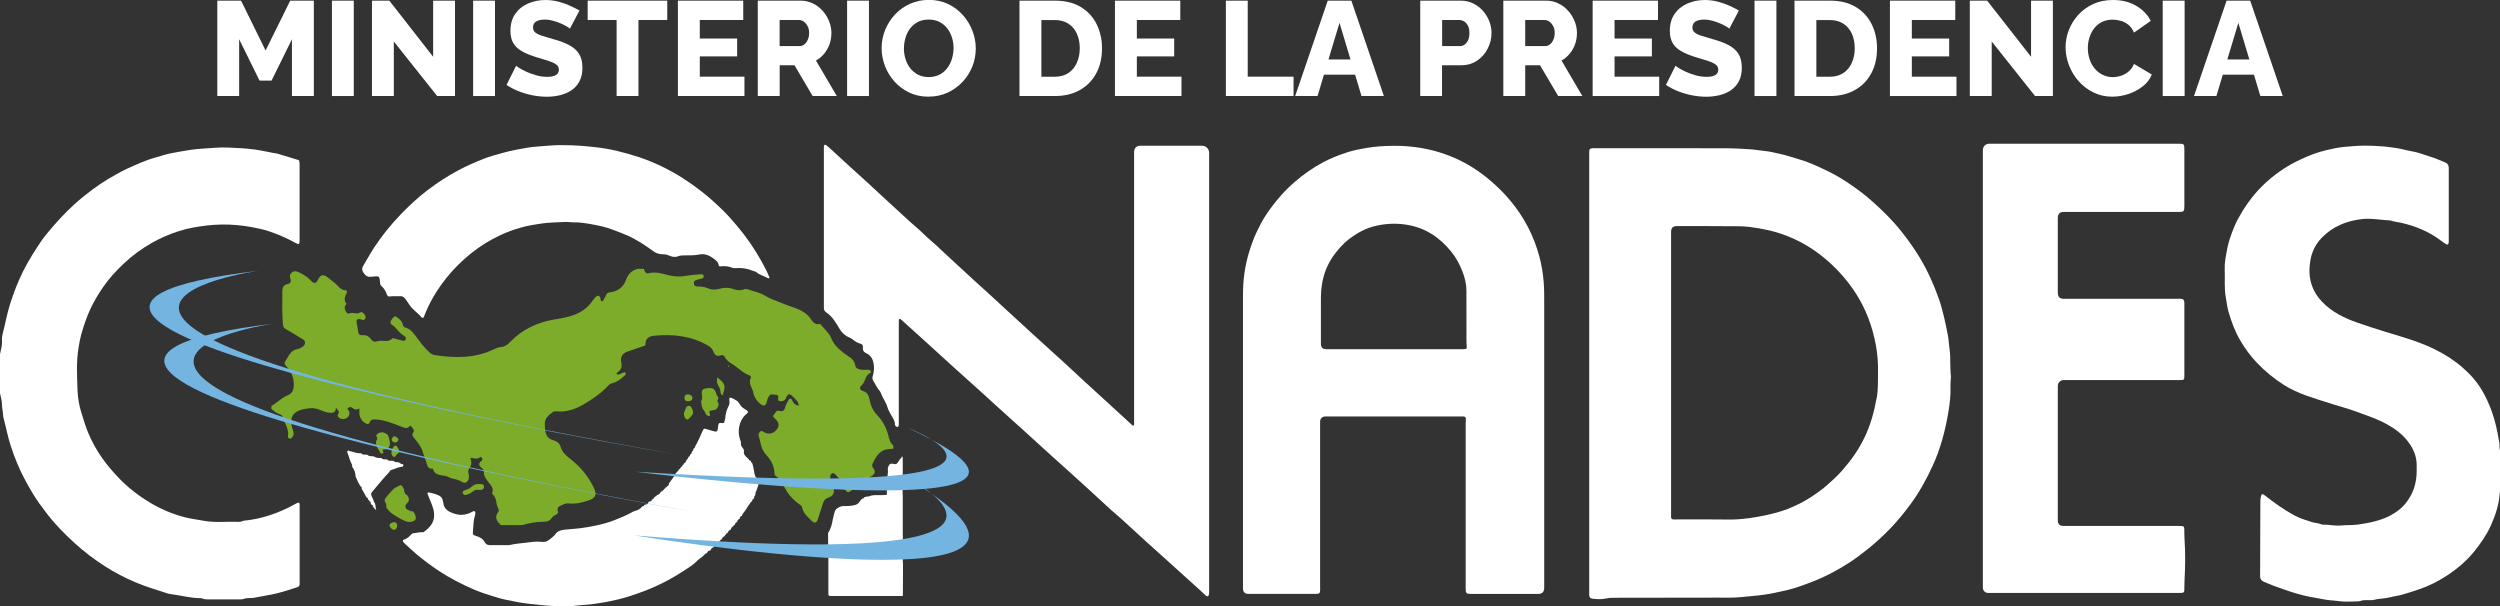 <?xml version="1.0" encoding="UTF-8"?>
<svg id="Layer_2" data-name="Layer 2" xmlns="http://www.w3.org/2000/svg" viewBox="0 0 500.11 121.29">
  <rect x="0" y="0" width="500.11" height="121.29" fill="#333333" stroke="none"/>
  <defs>
    <style>
      .cls-1 {
        fill: #7dac2a;
      }

      .cls-2 {
        fill: #fff;
      }

      .cls-3 {
        fill: #73b4e1;
      }
    </style>
  </defs>
  <g id="Capa_1" data-name="Capa 1">
    <g>
      <g>
        <path class="cls-2" d="M58.4,19.21V7.85l-4.08,8.28h-2.4l-4.08-8.28v11.36h-4.37V.13h4.75l4.91,9.97L58.06.13h4.72v19.08h-4.37Z"/>
        <path class="cls-2" d="M66.4,19.21V.13h4.37v19.08h-4.37Z"/>
        <path class="cls-2" d="M78.78,8.3v10.91h-4.37V.13h3.47l8.77,11.23V.13h4.37v19.08h-3.57l-8.67-10.91Z"/>
        <path class="cls-2" d="M94.65,19.21V.13h4.37v19.08h-4.37Z"/>
        <path class="cls-2" d="M114.01,5.75c-.05-.09-.24-.23-.56-.42-.32-.19-.72-.39-1.2-.61-.48-.21-1-.4-1.57-.56-.57-.16-1.14-.24-1.71-.24-.75,0-1.32.13-1.73.39-.41.26-.61.65-.61,1.19,0,.43.16.77.47,1.01.31.25.76.47,1.35.65.59.19,1.31.4,2.16.65,1.21.32,2.26.71,3.15,1.16.89.45,1.57,1.04,2.04,1.75.47.71.71,1.65.71,2.83,0,1.07-.2,1.97-.59,2.71-.39.74-.92,1.33-1.59,1.79-.67.45-1.43.78-2.28.99-.85.2-1.73.31-2.64.31s-1.87-.09-2.84-.28c-.97-.19-1.9-.46-2.79-.81-.89-.35-1.71-.77-2.45-1.28l1.92-3.84c.07.09.3.26.69.5.39.24.88.49,1.45.75.58.26,1.22.49,1.93.69.71.2,1.43.29,2.16.29.78,0,1.36-.12,1.75-.37s.57-.59.57-1.03c0-.48-.2-.85-.6-1.12s-.94-.51-1.63-.72c-.69-.21-1.47-.45-2.36-.72-1.16-.36-2.11-.76-2.87-1.2s-1.32-.99-1.68-1.63c-.37-.64-.55-1.44-.55-2.41,0-1.34.31-2.46.95-3.38.63-.92,1.48-1.61,2.55-2.08s2.23-.71,3.49-.71c.89,0,1.75.11,2.57.32.83.22,1.6.48,2.32.81.72.32,1.36.64,1.93.97l-1.92,3.65Z"/>
        <path class="cls-2" d="M133.48,4h-5.76v15.21h-4.37V4h-5.79V.13h15.92v3.87Z"/>
        <path class="cls-2" d="M148.92,15.34v3.87h-13.31V.13h13.07v3.87h-8.69v3.71h7.47v3.57h-7.47v4.06h8.94Z"/>
        <path class="cls-2" d="M151.59,19.21V.13h8.54c.89,0,1.71.18,2.47.55.76.37,1.41.86,1.96,1.48.55.62.98,1.31,1.29,2.08.31.77.47,1.55.47,2.34s-.12,1.54-.37,2.24c-.25.71-.61,1.34-1.07,1.91-.46.56-1.01,1.03-1.65,1.38l4.16,7.09h-4.83l-3.63-6.15h-2.96v6.15h-4.37ZM155.96,9.22h4c.36,0,.67-.11.95-.34.28-.22.5-.53.68-.93.18-.39.27-.85.27-1.37s-.1-.97-.31-1.36c-.2-.38-.46-.68-.76-.9-.3-.21-.62-.32-.96-.32h-3.87v5.21Z"/>
        <path class="cls-2" d="M169.46,19.21V.13h4.37v19.08h-4.37Z"/>
        <path class="cls-2" d="M185.75,19.34c-1.42,0-2.71-.27-3.85-.82s-2.13-1.28-2.96-2.2c-.83-.92-1.46-1.96-1.91-3.12-.44-1.16-.67-2.35-.67-3.59s.24-2.48.71-3.63c.47-1.15,1.13-2.17,1.97-3.08.84-.9,1.84-1.62,3-2.14,1.16-.52,2.42-.78,3.79-.78s2.68.27,3.83.82c1.15.55,2.13,1.29,2.96,2.22.83.93,1.46,1.97,1.91,3.13.44,1.16.67,2.33.67,3.53,0,1.27-.23,2.48-.69,3.63-.46,1.15-1.12,2.17-1.97,3.08-.85.9-1.85,1.62-3,2.15-1.15.53-2.41.79-3.77.79ZM180.82,9.67c0,.73.11,1.45.32,2.14.21.69.53,1.3.95,1.84.42.54.94.97,1.56,1.29.62.32,1.33.48,2.13.48s1.56-.17,2.19-.5c.62-.33,1.14-.77,1.55-1.33s.72-1.18.92-1.87.31-1.39.31-2.11-.11-1.44-.32-2.12c-.21-.68-.53-1.29-.96-1.84-.43-.55-.95-.97-1.57-1.28-.62-.3-1.32-.46-2.11-.46-.84,0-1.56.16-2.17.48-.61.32-1.13.76-1.55,1.3s-.73,1.16-.93,1.85c-.2.69-.31,1.39-.31,2.11Z"/>
        <path class="cls-2" d="M203.94,19.21V.13h7.07c2.08,0,3.82.43,5.21,1.28,1.4.85,2.45,2,3.16,3.44.71,1.44,1.07,3.04,1.07,4.8,0,1.93-.39,3.62-1.17,5.05-.78,1.43-1.88,2.54-3.29,3.33s-3.07,1.18-4.97,1.18h-7.07ZM216,9.65c0-1.11-.2-2.09-.59-2.94-.39-.85-.96-1.51-1.71-1.99-.75-.47-1.64-.71-2.69-.71h-2.69v11.34h2.69c1.07,0,1.97-.25,2.71-.74s1.3-1.17,1.69-2.04c.39-.87.59-1.84.59-2.91Z"/>
        <path class="cls-2" d="M236.35,15.34v3.87h-13.31V.13h13.07v3.87h-8.69v3.71h7.47v3.57h-7.47v4.06h8.94Z"/>
        <path class="cls-2" d="M245.23,19.21V.13h4.37v15.21h9.17v3.87h-13.55Z"/>
        <path class="cls-2" d="M265.61.13h4.72l6.51,19.08h-4.48l-1.28-4.27h-6.23l-1.28,4.27h-4.48L265.61.13ZM270.16,11.9l-2.2-7.33-2.21,7.33h4.41Z"/>
        <path class="cls-2" d="M284.11,19.21V.13h8.08c.91,0,1.74.18,2.49.55.76.37,1.41.86,1.96,1.48.55.62.98,1.31,1.28,2.08.3.77.45,1.56.45,2.36,0,1.09-.25,2.13-.76,3.12s-1.21,1.79-2.11,2.4c-.9.62-1.96.93-3.19.93h-3.84v6.15h-4.38ZM288.49,9.22h3.57c.34,0,.65-.1.93-.3s.52-.49.69-.89c.18-.39.27-.88.27-1.45s-.1-1.08-.31-1.46c-.21-.39-.46-.67-.77-.85-.31-.18-.64-.27-.97-.27h-3.41v5.21Z"/>
        <path class="cls-2" d="M300.73,19.21V.13h8.54c.89,0,1.71.18,2.47.55s1.41.86,1.96,1.48c.55.62.98,1.31,1.29,2.08.31.77.47,1.55.47,2.34s-.12,1.54-.37,2.24c-.25.71-.6,1.34-1.07,1.91-.46.56-1.01,1.03-1.65,1.38l4.16,7.09h-4.83l-3.63-6.15h-2.96v6.15h-4.38ZM305.11,9.22h4c.36,0,.67-.11.95-.34.28-.22.5-.53.68-.93.18-.39.27-.85.27-1.37s-.1-.97-.31-1.36c-.2-.38-.46-.68-.76-.9-.3-.21-.62-.32-.96-.32h-3.87v5.21Z"/>
        <path class="cls-2" d="M331.91,15.34v3.87h-13.31V.13h13.07v3.87h-8.69v3.71h7.47v3.57h-7.47v4.06h8.93Z"/>
        <path class="cls-2" d="M345.94,5.75c-.05-.09-.24-.23-.56-.42-.32-.19-.72-.39-1.2-.61-.48-.21-1.01-.4-1.57-.56-.57-.16-1.14-.24-1.71-.24-.75,0-1.32.13-1.73.39-.41.26-.61.65-.61,1.19,0,.43.16.77.47,1.01.31.25.76.47,1.35.65.59.19,1.31.4,2.16.65,1.21.32,2.26.71,3.15,1.16.89.45,1.57,1.04,2.04,1.75.47.71.71,1.65.71,2.83,0,1.07-.2,1.97-.59,2.71-.39.74-.92,1.33-1.59,1.79-.67.45-1.43.78-2.28.99-.85.2-1.73.31-2.64.31s-1.87-.09-2.84-.28c-.97-.19-1.9-.46-2.79-.81s-1.71-.77-2.45-1.28l1.92-3.84c.07.09.3.26.69.5.39.24.88.49,1.45.75.58.26,1.22.49,1.93.69.71.2,1.43.29,2.16.29.78,0,1.36-.12,1.75-.37.38-.25.57-.59.57-1.03,0-.48-.2-.85-.6-1.12s-.94-.51-1.63-.72-1.47-.45-2.36-.72c-1.16-.36-2.11-.76-2.87-1.2-.76-.45-1.32-.99-1.68-1.63-.36-.64-.55-1.44-.55-2.41,0-1.34.31-2.46.95-3.38.63-.92,1.48-1.61,2.55-2.08,1.07-.47,2.23-.71,3.49-.71.89,0,1.75.11,2.57.32.83.22,1.6.48,2.32.81.72.32,1.36.64,1.93.97l-1.92,3.65Z"/>
        <path class="cls-2" d="M350.98,19.21V.13h4.38v19.08h-4.38Z"/>
        <path class="cls-2" d="M358.98,19.21V.13h7.07c2.08,0,3.82.43,5.21,1.28,1.4.85,2.45,2,3.16,3.44.71,1.44,1.07,3.04,1.07,4.8,0,1.93-.39,3.62-1.17,5.05s-1.88,2.54-3.29,3.33c-1.41.79-3.07,1.18-4.97,1.18h-7.07ZM371.03,9.65c0-1.11-.2-2.09-.59-2.94-.39-.85-.96-1.51-1.71-1.99-.75-.47-1.65-.71-2.69-.71h-2.69v11.34h2.69c1.07,0,1.97-.25,2.71-.74.74-.49,1.3-1.17,1.69-2.04.39-.87.59-1.84.59-2.91Z"/>
        <path class="cls-2" d="M391.38,15.34v3.87h-13.31V.13h13.07v3.87h-8.69v3.71h7.47v3.57h-7.47v4.06h8.93Z"/>
        <path class="cls-2" d="M398.43,8.3v10.91h-4.38V.13h3.47l8.78,11.23V.13h4.37v19.08h-3.57l-8.67-10.91Z"/>
        <path class="cls-2" d="M413.2,9.48c0-1.16.21-2.31.64-3.42.43-1.12,1.05-2.14,1.87-3.05.82-.91,1.81-1.64,2.99-2.19,1.17-.55,2.51-.82,4-.82,1.78,0,3.32.39,4.63,1.16,1.31.77,2.28,1.77,2.92,3.01l-3.36,2.36c-.28-.68-.66-1.21-1.13-1.58-.47-.38-.99-.64-1.55-.79-.56-.15-1.1-.23-1.61-.23-.83,0-1.56.17-2.19.5-.62.33-1.14.78-1.55,1.33-.41.56-.71,1.17-.91,1.85-.2.68-.29,1.36-.29,2.04,0,.75.12,1.48.35,2.18.23.7.56,1.32,1,1.85.43.54.96.96,1.59,1.28.62.31,1.31.47,2.05.47.53,0,1.08-.09,1.63-.27s1.06-.46,1.53-.85c.47-.38.83-.89,1.08-1.52l3.57,2.12c-.37.93-.99,1.73-1.84,2.39s-1.82,1.17-2.89,1.52c-1.08.35-2.14.52-3.19.52-1.37,0-2.63-.28-3.77-.85-1.15-.56-2.13-1.32-2.96-2.26-.83-.94-1.47-2-1.92-3.17s-.68-2.37-.68-3.59Z"/>
        <path class="cls-2" d="M432.64,19.21V.13h4.38v19.08h-4.38Z"/>
        <path class="cls-2" d="M445.42.13h4.72l6.51,19.08h-4.48l-1.28-4.27h-6.23l-1.28,4.27h-4.48L445.42.13ZM449.97,11.9l-2.2-7.33-2.21,7.33h4.41Z"/>
      </g>
      <path class="cls-2" d="M180.59,107.18h0c0-2.61,0-5.22,0-7.83,0-.15.04-.32-.03-.46v-2.32c.02-.1.03-.23.03-.42,0-1.42,0-2.84,0-4.26,0-.2.04-.42-.13-.58-.08.02-.12.08-.13.17.01.17-.07.25-.23.27-.14.21-.28.42-.42.63-.35.52-.39.54-1,.4q-.77-.17-1,.62c-.04.13-.09.27-.08.4.07.6-.02,1.19-.1,1.78h-.09v3.41c-.52.04-1.03.07-1.55.06-.7,0-1.4-.07-2.06.27-.05.03-.13-.01-.2-.02-.27,0-.5.15-.76.21-.03.18-.14.24-.31.22-.31.18-.46.5-.67.76-.23.29-.51.46-.89.55-.72.17-1.43.21-2.16.19-.74-.02-1.7.54-1.82,1.1-.11.51-.3,1-.39,1.53-.16.97-.39,1.93-.95,2.76,0,1.58.02,3.16.03,4.73,0,0,.02.01.02.01h.01s0,5.2,0,5.2h0c0,.66,0,1.31,0,1.97,0,.68,0,.69.68.69,4.74,0,9.47,0,14.21,0,0-.25.01-.5.02-.75,0-1.96.02-3.92.02-5.89-.01,0-.03,0-.04,0v-5.41Z"/>
      <path class="cls-2" d="M499.94,88.4c-.35-2.16-.8-4.29-1.56-6.34-.51-1.36-1.11-2.67-1.84-3.92-1.02-1.76-2.36-3.26-3.89-4.59-1.68-1.47-3.54-2.66-5.53-3.64-1.22-.61-2.49-1.13-3.77-1.59-2.06-.73-4.16-1.33-6.24-1.97-1.85-.57-3.69-1.17-5.51-1.8-2.63-.91-5.09-2.11-7.06-4.16-1-1.04-1.74-2.22-2.17-3.62-.47-1.56-.46-3.13-.19-4.71.3-1.75,1.08-3.28,2.3-4.53,2.24-2.29,5.04-3.39,8.16-3.72,1.82-.19,3.63.21,5.44.28.05,0,.11.01.16.03.68.23,1.4.29,2.1.45,2.85.65,5.5,1.73,7.86,3.5.35.26.7.51,1.07.74.34.22.5.14.57-.25.02-.11.02-.23.02-.34,0-4.86,0-9.71,0-14.57,0-.58-.2-.94-.75-1.17-.99-.42-1.97-.83-2.99-1.15-1.2-.38-2.37-.85-3.61-1.06-.64-.11-1.28-.25-1.91-.41-.8-.2-1.61-.3-2.41-.41-1.69-.22-3.4-.3-5.1-.31-1.37-.01-2.72.13-4.08.24-1.25.1-2.47.39-3.68.67-1.75.4-3.43,1.07-5.06,1.82-2.97,1.37-5.61,3.21-7.92,5.54-1.85,1.87-3.34,4-4.63,6.33-.36.65-.67,1.34-.94,2.04-.52,1.34-1.02,2.69-1.27,4.13-.24,1.33-.53,2.65-.47,4.02.08,1.88-.13,3.76.23,5.64.18.94.27,1.93.54,2.84.57,1.93,1.25,3.83,2.28,5.59.94,1.61,2.02,3.12,3.29,4.47,1.68,1.77,3.55,3.31,5.63,4.62,1.08.69,2.98,1.56,4.19,1.99,1.78.63,3.59,1.19,5.39,1.76,1.56.49,3.14.91,4.68,1.47,2.03.75,4.08,1.41,6,2.44,1.71.92,3.26,2.04,4.44,3.59,1.07,1.4,1.77,3,1.73,4.84,0,.37,0,.74,0,1.1-.01,2.4-.7,4.55-2.23,6.43-.83,1.02-1.86,1.78-2.98,2.38-2.03,1.08-4.27,1.53-6.52,1.84-1.12.16-2.27.08-3.4.19-1.2.12-2.4-.19-3.61-.17-.11,0-.27-.03-.37-.08-.58-.24-1.21-.23-1.81-.42-1.26-.4-2.52-.77-3.68-1.42-2.02-1.12-3.9-2.45-5.71-3.88-.11-.08-.22-.16-.34-.23-.24-.14-.4-.06-.46.2-.09.36-.16.72-.16,1.09-.01,5.04-.02,10.08-.05,15.12,0,.43.24.82.63.99,1.38.62,2.79,1.14,4.22,1.63,1.66.57,3.33,1.09,5.05,1.43.91.18,1.84.31,2.75.5,1.05.22,2.11.23,3.17.38,1.24.18,2.53.04,3.8.04.14,0,.36-.06.5-.1.48-.18.98-.14,1.47-.15.39-.01.79.05,1.16-.05,1.04-.29,2.12-.23,3.16-.5.79-.21,1.61-.3,2.4-.51,1.18-.32,2.35-.72,3.51-1.11,1.89-.64,3.66-1.53,5.33-2.6,2.2-1.41,4.19-3.07,5.83-5.15,1.24-1.57,2.37-3.19,3.19-5.03.9-2.03,1.61-4.1,1.75-6.34,0-.13.07-.27.1-.4v-8.15c-.22-.58-.07-1.19-.17-1.78Z"/>
      <path class="cls-2" d="M59.68,32.01c-1.39-.44-2.8-.85-4.19-1.28,0,0,0,0,0,0-1.45-.22-2.88-.58-4.33-.79-1.03-.15-2.06-.24-3.09-.3-1.68-.09-3.37-.22-5.07-.08-1.59.14-3.19.18-4.78.4-1.32.18-2.61.46-3.92.68-1.07.19-2.08.58-3.12.85-2.02.53-3.89,1.43-5.79,2.27-.75.33-1.45.75-2.16,1.13-2.26,1.21-4.36,2.68-6.36,4.28-3.04,2.44-5.7,5.31-8.14,8.39-.07.09-.18.23-.24.32-1.4,2.05-2.74,4.14-3.86,6.37-1.05,2.11-1.89,4.29-2.6,6.52-.64,2.02-1,4.11-1.53,6.16-.08.3-.14.81-.11,1.12.09.99-.2,1.88-.39,2.8v7.81c.15.76.4,1.49.39,2.28,0,.64.19,1.26.21,1.91,0,.35.08.69.17,1.02.47,1.74.8,3.56,1.36,5.27.74,2.25,1.6,4.45,2.72,6.55.94,1.77,1.92,3.51,3.1,5.14,1,1.38,2.03,2.75,3.17,4.01,1.23,1.36,2.54,2.65,3.9,3.89,1.86,1.68,3.84,3.18,5.94,4.53,1.98,1.28,4.07,2.35,6.24,3.27,2.1.89,4.29,1.51,6.45,2.22.07.02.15.04.22.05,2.1.25,4.15.86,6.29.86.13,0,.27.03.39.09.3.14.61.15.93.15,2.19,0,4.38,0,6.57,0,.22,0,.47,0,.67-.08.41-.17.84-.17,1.26-.19.29,0,.59,0,.88-.06,1.48-.31,2.97-.5,4.44-.86,1.4-.34,2.77-.79,4.14-1.23.37-.12.51-.34.5-.7,0-.14,0-.27,0-.41,0-4.98,0-9.96,0-14.94,0-.16,0-.32,0-.48-.04-.43-.12-.49-.51-.32-.17.07-.32.16-.48.25-3.2,1.76-6.58,2.95-10.23,3.29-.01,0-.03,0-.04.01-.37.2-.75.22-1.15.21-2.29-.08-4.59.21-6.88-.23-1.21-.24-2.44-.37-3.65-.68-2.4-.62-4.66-1.56-6.8-2.82-2.43-1.43-4.64-3.14-6.59-5.2-1.09-1.16-2.13-2.36-3.06-3.66-1.2-1.67-2.19-3.46-2.97-5.36-.5-1.22-.85-2.49-1.26-3.75-.48-1.49-.75-3.03-.81-4.56-.1-2.91-.28-5.84.23-8.74.14-.81.27-1.62.49-2.41.51-1.8,1.09-3.56,1.89-5.26.7-1.49,1.55-2.89,2.47-4.24,1.18-1.74,2.61-3.27,4.12-4.71,1.73-1.65,3.65-3.05,5.73-4.22,1.68-.95,3.44-1.71,5.27-2.3.99-.32,2-.56,3.02-.75.86-.15,1.73-.29,2.6-.39,1.98-.22,3.97-.27,5.95-.09,1.03.09,2.06.21,3.08.41,1.15.23,2.3.45,3.41.82,1.8.61,3.54,1.35,5.21,2.27.88.49.95.43.95-.6,0-4.98,0-9.96,0-14.94,0-.33.02-.66-.19-.98-.01-.02-.03-.03-.05-.04Z"/>
      <path class="cls-2" d="M390.23,74.91c-.05-.64-.07-1.28-.08-1.93-.02-1.08,0-2.16-.16-3.24-.15-.93-.16-1.88-.35-2.8-.22-1.08-.43-2.16-.68-3.23-.31-1.3-.63-2.59-1.07-3.84-1.04-2.95-2.31-5.79-3.94-8.47-1.1-1.81-2.33-3.52-3.64-5.16-1.71-2.16-3.68-4.09-5.73-5.92-1.33-1.19-2.74-2.27-4.2-3.27-1.43-.98-2.89-1.92-4.45-2.67-1.92-.93-3.85-1.87-5.91-2.47-1.35-.39-2.68-.87-4.06-1.15-.93-.19-1.86-.46-2.8-.54-1.04-.09-2.06-.3-3.11-.36-1.43-.08-2.86-.19-4.29-.2-8.81-.03-17.62-.01-26.43-.01-.23,0-.46,0-.68,0-.6.04-.72.16-.74.74-.01.23,0,.46,0,.69,0,14.53,0,29.05,0,43.58s0,29.1,0,43.65c0,.23,0,.46,0,.69.03.48.17.7.63.76.93.12,1.88.16,2.79-.05.45-.1.92-.13,1.39-.13,6.95,0,13.9,0,20.85-.03,1.64,0,3.27.06,4.91-.12,1.9-.21,3.8-.3,5.68-.67,1.25-.24,2.49-.51,3.72-.81,1.37-.34,2.69-.84,4.01-1.33,2.92-1.07,5.66-2.51,8.26-4.21,1.2-.79,2.34-1.66,3.47-2.56,1.61-1.29,3.12-2.68,4.55-4.16,1.39-1.45,2.66-3.01,3.87-4.63,1.85-2.48,3.33-5.15,4.61-7.96,1.49-3.26,2.41-6.7,3.03-10.2.34-1.89.58-3.82.5-5.76-.03-.74.14-1.47.08-2.2ZM375.4,79.66c-.47,2.71-1.21,5.32-2.39,7.81-.74,1.54-1.61,2.99-2.63,4.35-.59.79-1.22,1.55-1.86,2.29-.91,1.07-1.96,1.99-3,2.91-.89.79-1.85,1.49-2.83,2.15-1.6,1.08-3.3,1.95-5.09,2.65-2.66,1.05-7.21,1.92-10.07,2.07-.62.03-1.24.05-1.87.04-3.41-.06-6.83-.02-10.24-.02-.2,0-.41,0-.61,0-.43-.03-.49-.1-.52-.55-.01-.23,0-.46,0-.69,0-9.37,0-18.74,0-28.11s0-18.79,0-28.18q0-1.15,1.11-1.15c4.17,0,8.33-.01,12.5.03,1.41.01,2.8.22,4.19.46,1.05.18,2.09.4,3.12.7,3.56,1.05,6.79,2.76,9.66,5.13,2.48,2.05,4.62,4.41,6.38,7.14,2.03,3.14,3.3,6.59,4,10.3.34,1.8.46,3.64.44,5.47-.02,1.74.04,3.49-.27,5.22Z"/>
      <path class="cls-2" d="M308.91,60.83c0-1.49.02-2.99-.11-4.48-.14-1.68-.41-3.33-.84-4.95-.56-2.12-1.34-4.15-2.36-6.09-.95-1.82-2.09-3.5-3.39-5.08-1.52-1.84-3.24-3.48-5.11-4.96-1.68-1.32-3.48-2.45-5.4-3.35-2.36-1.1-4.82-1.88-7.4-2.31-1.85-.31-3.71-.47-5.56-.44-1.83.02-3.66.12-5.49.44-1.23.22-2.47.46-3.65.83-1.68.54-3.34,1.18-4.91,2.02-2.04,1.09-3.93,2.4-5.67,3.92-.97.84-1.9,1.72-2.74,2.69-1.12,1.27-2.16,2.61-3.09,4.03-.68,1.04-1.25,2.14-1.78,3.26-.6,1.26-1.07,2.58-1.49,3.92-.43,1.37-.74,2.75-.95,4.16-.24,1.59-.32,3.2-.32,4.81,0,19.48,0,38.95,0,58.43q0,1.12,1.09,1.12c4.42,0,8.83,0,13.25,0,.14,0,.27,0,.41,0,.53-.03.64-.14.68-.65.02-.25,0-.51,0-.76,0-11.03,0-22.05,0-33.08,0-.55.44-1,.99-1,9.06,0,18.12,0,27.18,0,.18,0,.36,0,.55.01.3.02.46.18.44.49-.01.28-.04.55-.04.83,0,11,0,22.01,0,33.01,0,1.09.07,1.16,1.17,1.16,4.44,0,8.88,0,13.32,0q1.21,0,1.22-1.2c0-9.94,0-19.89,0-29.83,0-8.98,0-17.96,0-26.93ZM292.93,69.85c-.2.01-.41,0-.61,0-4.51,0-9.01,0-13.52,0s-9.01,0-13.52,0q-1.04,0-1.04-1.08c0-3.06.01-6.12,0-9.18,0-1.81.26-3.58.87-5.28.76-2.15,2.13-4.01,3.75-5.61.34-.33.7-.64,1.08-.93,1.48-1.11,3.07-2.01,4.85-2.48,2.18-.57,4.37-.69,6.62-.33,3.7.59,6.57,2.51,8.91,5.39.98,1.21,1.7,2.56,2.25,4,.45,1.2.78,2.45.78,3.75,0,3.24,0,6.48.01,9.72,0,.42,0,1.11.05,1.52.04.41-.04.47-.46.5Z"/>
      <path class="cls-2" d="M240.47,29.15c-4.09,0-8.18,0-12.27,0q-1.33,0-1.33,1.33c0,17.71,0,35.6,0,53.6,0,.23,0,.47,0,.7,0,.13.02.3-.15.35-.12.04-.21-.06-.3-.14-.08-.08-.17-.16-.25-.24-1.71-1.57-3.42-3.14-5.13-4.7-1.44-1.31-2.88-2.62-4.31-3.94-1.21-1.11-2.41-2.25-3.62-3.36-2.14-1.95-4.29-3.89-6.43-5.84-1.59-1.45-3.17-2.91-4.76-4.37-1.5-1.38-3-2.77-4.5-4.14-1.44-1.31-2.9-2.6-4.32-3.94-1.64-1.55-3.34-3.03-4.97-4.59-.59-.57-1.19-1.14-1.82-1.66-.95-.79-1.79-1.7-2.73-2.5-1.91-1.62-3.7-3.38-5.56-5.04-1.56-1.39-3.04-2.86-4.6-4.25-2.29-2.03-4.52-4.13-6.78-6.19-.41-.37-.82-.76-1.25-1.11-.36-.29-.54-.2-.58.25-.02.21,0,.42,0,.63,0,10.29,0,21.21,0,31.06,0,.16.01.31,0,.47-.03.42.14.74.48.96,1.24.83,1.96,2.11,2.69,3.34.38.63.82,1.06,1.41,1.43.4.24.87.35,1.22.67.44.4.94.66,1.5.82.39.11.57.34.51.73-.1.64.21.97.76,1.23.76.37,1.19,1.05,1.36,1.87.19.91.1,1.82-.16,2.71-.08.28-.06.59.09.84.25.42.5.83.72,1.26.22.44.65.76.8,1.19.35,1.01,1.05,1.84,1.34,2.88.17.6.5,1.13.81,1.68.31.55.72,1.08.68,1.78,0,.16.11.29.23.39.24.2.48.12.53-.19.04-.24.02-.49.02-.73,0-6.39,0-13.04,0-19.77,0-.14,0-.28,0-.42,0-.14-.02-.3.12-.38.16-.09.25.05.36.13.06.04.11.09.16.14,1.46,1.31,2.92,2.62,4.37,3.94,2.09,1.9,4.17,3.81,6.27,5.71,1.83,1.66,3.69,3.3,5.52,4.96,1.59,1.44,3.16,2.91,4.77,4.34,2.04,1.81,4.05,3.66,6.08,5.5,2.11,1.92,4.21,3.84,6.34,5.73,2.3,2.04,4.55,4.15,6.83,6.23.62.57,1.22,1.16,1.86,1.7,1.52,1.27,2.96,2.64,4.43,3.97,1.49,1.35,2.95,2.72,4.46,4.05,1.26,1.11,2.5,2.25,3.74,3.37,1.6,1.43,3.18,2.89,4.78,4.32.46.41.89.84,1.35,1.25.28.24.55.13.6-.24.05-.32.04-.65.04-.98,0-14.74,0-29.48,0-44.22,0-14.81,0-28.69,0-43.16,0-.77-.62-1.4-1.38-1.4Z"/>
      <path class="cls-2" d="M435.86,105.21c-7.71,0-15.41,0-23.12,0q-1.09,0-1.09-1.14c0-8.95,0-17.91,0-26.86,0-.65.52-1.18,1.17-1.18,7.71,0,15.42,0,23.13,0,1.02,0,1.02,0,1.02-1.09,0-4.66,0-9.32,0-13.98,0-.14,0-.28,0-.41-.03-.56-.19-.74-.72-.78-.24-.02-.49,0-.73,0-7.57,0-15.15,0-22.72,0q-1.15,0-1.15-1.22c0-4.84,0-10.08,0-14.94q0-1.21,1.16-1.21c7.66,0,15.33,0,22.99,0,1.09,0,1.17-.09,1.17-1.22,0-3.71,0-7.41,0-11.12,0-1.3-.01-1.31-1.25-1.31-12.61,0-25.21,0-37.82,0-.69,0-1.24.56-1.24,1.26,0,14.53,0,29.42,0,43.9s0,29.11,0,43.67c0,.57.46,1.03,1.02,1.03,12.76,0,25.52,0,38.28,0,1.33,0,.91-.03,1.04-2.45.15-2.73.19-5.47.01-8.2-.18-2.74.34-2.74-1.16-2.74Z"/>
      <path class="cls-2" d="M153.31,54.12c-1.27-2.55-2.77-4.97-4.5-7.23-.94-1.23-1.94-2.41-2.98-3.55-.92-1.01-1.92-1.95-2.93-2.88-.78-.72-1.6-1.41-2.44-2.07-1.25-.98-2.54-1.9-3.88-2.76-1.18-.76-2.41-1.45-3.65-2.07-1.65-.82-3.36-1.54-5.12-2.13-1.38-.46-2.78-.84-4.18-1.19-1.56-.39-3.15-.65-4.76-.82-2.01-.22-4.03-.39-6.31-.38-1.05-.03-2.34.05-3.63.16-1.13.1-2.28.15-3.39.34-1.58.27-3.17.55-4.73.98-1.36.37-2.72.73-4.03,1.24-1.74.68-3.46,1.43-5.12,2.32-2.16,1.16-4.21,2.49-6.16,3.98-1.91,1.46-3.67,3.1-5.34,4.83-2.01,2.09-3.82,4.33-5.41,6.77-.72,1.11-1.34,2.28-2.03,3.4-.49.8-.23,1.28.28,1.85.26.29.53.47.93.46.37,0,.72-.05,1.09-.08.76-.07.89.05.97.83.02.16.04.32.05.48.01.27.1.5.31.67.5.43.82.99,1.02,1.6.12.35.27.48.63.43.68-.1,1.36-.02,2.05-.05.39-.02.66.1.93.42.52.61.88,1.35,1.41,1.93.6.64,1.33,1.16,1.91,1.84.22.26.41.2.53-.13.49-1.31,1.09-2.56,1.78-3.77,1.07-1.87,2.33-3.6,3.76-5.2,1.2-1.34,2.51-2.56,3.9-3.69,1.76-1.41,3.67-2.59,5.7-3.55,1.37-.65,2.8-1.17,4.25-1.58,1.35-.39,2.74-.6,4.14-.81,1.58-.23,3.17-.22,4.76-.31.52-.03,1.04.09,1.56.08,1.21-.03,2.41.16,3.59.37,1.48.26,2.96.57,4.38,1.13.99.39,1.99.73,2.96,1.17,1.82.84,3.49,1.94,5.11,3.12.56.41,1.16.6,1.84.59.42,0,.8.05,1.19.23.59.26,1.23.44,1.85.19.45-.18.88-.19,1.33-.19,1-.02,1.99.03,2.99-.18,1-.21,1.93.15,2.75.75.49.36,1,.73,1.12,1.4.03.19.15.24.35.22.82-.09,1.63-.04,2.41.31.16.07.36.06.54.05,1.15-.09,2.27.02,3.34.48.29.12.63.13.89.34.68.57,1.55.76,2.3,1.18.08.05.17.06.25,0,.09-.08.04-.16,0-.25-.18-.42-.34-.84-.54-1.25Z"/>
      <path class="cls-2" d="M151.71,95.88h0c-.18,0-.27-.09-.27-.28h0c-.23,0-.3-.19-.36-.35-.07-.17-.11-.35-.15-.52-.14-.68-.21-1.37-.44-2.03-.02-.04-.03-.08-.03-.12-.22-.04-.28-.2-.28-.4-.03-.02-.07-.04-.1-.06-.2.04-.27-.07-.28-.24-.12-.11-.23-.23-.35-.33-.4-.33-.72-.69-.63-1.28.04-.26-.1-.5-.27-.69-.25-.3-.37-.62-.33-1.01.02-.19-.08-.35-.14-.53-.44-1.32-.4-2.61.19-3.88.26-.55.62-1,1.08-1.38.38-.31.37-.43,0-.72-.09-.07-.19-.12-.29-.18-.44-.26-.86-.58-1.08-1.03-.34-.7-.98-.92-1.58-1.22-.39-.19-.57-.06-.5.38.06.43.04.87-.14,1.21-.42.77-.62,1.57-.68,2.43-.01.2-.11.4-.14.6-.04.36-.22.43-.56.38-.53-.08-.63.02-.72.55-.04.23-.03.46-.08.69-.09.45-.26.55-.72.42-.59-.17-1.18-.33-1.76-.51-.18-.05-.29-.04-.39.14-.09.16-.18.31-.25.48-.45,1.02-.89,2.05-1.46,3.01.02.18-.05.29-.24.3-.03.07-.05.15-.08.22.02.17-.05.27-.2.33-.01.04-.03.07-.06.09-.05.24-.07.5-.37.58-.01.04-.02.08-.04.11.03.19-.07.27-.23.31-.03.1-.07.2-.17.25.01.17-.05.29-.23.31-.01.03-.03.07-.05.1-.06.32-.24.55-.53.7h0c.01.18-.08.27-.24.3,0,.04-.02.07-.05.1,0,.17-.07.28-.25.29-.04.05-.09.1-.13.15,0,.08-.01.15-.05.19l-.18.09s-.01,0-.02,0h0s-.45.63-.45.63c-.03.02-.06.04-.1.05-.07.08-.14.16-.21.24,0,.04.02.07.03.11l-1.34,1.86s0,.09-.02.12c0,.26-.14.39-.38.43h0c0,.2-.13.25-.3.25h0c0,.19-.09.28-.27.27h0c0,.19-.09.28-.27.27h0c-.01.18-.08.3-.28.24-.03.03-.06.05-.1.07-.16.37-.42.61-.82.69-.02.18-.11.27-.29.25-.05.05-.1.09-.16.14-.1.27-.36.37-.54.55,0,.48-.59.12-.68.52-.08.33-.38.43-.69.44-.04,0-.08.02-.11.05-.03.25-.19.28-.39.26h-.01c-.38.53-.9.8-1.51.95-.11.04-.22.07-.32.12-1.22.7-2.52,1.23-3.82,1.74-1.19.46-2.42.79-3.66,1.05-1.06.23-2.14.41-3.22.55-1.01.13-2.04.16-3.06.28-.7.08-1.38.26-1.82.91-.14.2-.33.38-.52.54-.62.49-1.17,1.1-2.08,1-.81-.09-1.63-.07-2.44.05-1.37.2-2.75.24-4.1.57-.13.03-.27.02-.41.02-1.16,0-2.32-.01-3.48,0-.48,0-.85-.12-1.08-.56-.37-.73-1.02-1.05-1.75-1.28-.63-.2-.67-.26-.62-.92.09-1.1.09-2.21.43-3.27.03-.11.06-.22.06-.34,0-.42-.2-.55-.56-.34-1.12.64-2.3.84-3.54.45-1.17-.36-2.22-.86-2.34-2.31,0-.07-.05-.13-.05-.2-.06-.54-.29-.89-.81-1.16-.62-.31-1.27-.45-1.92-.6-.34-.08-.43.07-.31.38.27.7.56,1.4.84,2.1.95,2.39.32,4-1.52,5.34-.11.08-.23.15-.38.13-.58-.06-1.12.15-1.69.18-.25.01-.43.11-.59.29-.4.45-.83.84-1.42,1.01-.27.08-.28.27-.13.48.08.11.18.21.28.3.82.75,1.63,1.51,2.48,2.23,1.35,1.13,2.77,2.18,4.24,3.17,2.27,1.51,4.67,2.74,7.16,3.81,1.08.47,2.2.83,3.33,1.19,1.03.33,2.07.65,3.13.87,1.55.33,3.11.63,4.69.8,2.01.22,4.01.46,6.04.45.89,0,1.79.07,2.66-.04,1.46-.19,2.94-.21,4.4-.44.81-.13,1.62-.24,2.42-.4,1.49-.29,2.96-.63,4.41-1.1,1.9-.61,3.76-1.29,5.56-2.13,1.77-.82,3.47-1.77,5.1-2.83,1.04-.67,2.13-1.31,2.99-2.24,0,0,0-.01-.01-.02.99-.67,1.36-1.09,1.36-1.09.15-.14.27-.33.51-.31h0c.11-.27.22-.54.58-.5.03-.02.07-.03.1-.05.12-.35.37-.55.7-.67h0c0-.19.09-.28.27-.28h0c0-.2.09-.28.28-.27h0c.16-.3.37-.54.69-.67h.01c0-.19.08-.28.26-.28h.01c.12-.34.36-.55.66-.71h0c0-.19.09-.28.27-.28h0c-.02-.2.07-.29.26-.29h0c.11-.34.33-.58.66-.71h0c.08-.32.22-.58.56-.68h0c0-.19.1-.27.27-.28h0c.05-.25.12-.48.42-.54h0c.08-.31.25-.55.54-.7h0c.04-.26.13-.48.42-.54h0c.14-.5.55-.82.8-1.24.24-.41.51-.81.79-1.19.13-.17.19-.43.46-.47h0c.03-.26.1-.49.38-.58.01-.04.03-.07.04-.11-.03-.14,0-.28.09-.38.17-.19.2-.39.17-.6.51-1.21.74-2.23.74-2.23-.02-.2-.2-.35-.18-.56Z"/>
      <path class="cls-2" d="M80.65,92.88c-.21-.05-.49.04-.59-.26-.21-.06-.42-.13-.62-.19-.24.02-.48.06-.62-.21-.16-.02-.32-.03-.47-.05-.3-.04-.66.13-.87-.25-.07,0-.15-.02-.22-.03-.31-.02-.66.11-.89-.23-.11-.02-.23-.03-.34-.05-.43.01-.85-.03-1.22-.29-.09-.01-.18-.03-.27-.04-.37-.03-.76.02-1.04-.31-.12-.01-.23-.02-.35-.03-.3-.04-.66.11-.87-.26-.07,0-.15-.02-.22-.02-.72.06-1.37-.29-2.05-.41-.16-.03-.35-.22-.5-.03-.12.16,0,.35.06.52.29.69.41,1.45.8,2.11.09.15.11.35.07.54,0,0,0,0,0,0,.39.43.56.97.66,1.53.01.04.03.08.03.12,0,.09-.05.2-.01.27.34.7.6,1.45,1.08,2.07.02.03.08.02.13.04.02.03.03.07.04.11,0,.09-.03.2,0,.27.3.56.62,1.1.93,1.66.06.11.15.17.27.17.02.03.03.07.04.11-.05.2.04.29.24.3,0,0,0,0,0,0-.03.18.04.29.23.3.03.07.05.15.08.22-.02.26.09.42.35.46h.02c.05.46.4.73.74,1.04-.19-.52-.05-1.11-.4-1.59-.01-.02-.04-.02-.06-.03-.08-.43-.3-.81-.47-1.21-.13-.31-.16-.54.08-.81,1.18-1.35,2.26-2.79,3.52-4.06,0-.19.09-.28.28-.27.06-.11.15-.15.27-.15.62-.16,1.19-.52,1.84-.55.37-.02.37-.25.33-.52Z"/>
      <path class="cls-1" d="M145.6,73.1c0,.19.09.28.28.24-.01-.18-.12-.24-.28-.24Z"/>
      <path class="cls-1" d="M143.48,75.49c-.05.5-.13.95.1,1.41.26.5.58.99.56,1.6,0,.25.19.39.4.64.17-.78.56-1.42.31-2.16-.24-.7-.86-1.02-1.37-1.49Z"/>
      <polygon class="cls-1" points="130.63 99.83 130.63 99.83 130.63 99.83 130.63 99.83"/>
      <path class="cls-1" d="M82.21,102.26c-.19-.07-.38-.15-.56-.24-.64-.29-.74-.86-.22-1.34.22-.2.35-.41.37-.74-.04-.34-.11-.73-.44-.93-.35-.21-.47-.5-.51-.89-.03-.29-.19-.56-.35-.81-.15-.23-.4-.32-.59-.19-.38.27-.87.39-1.19.7-.57.56-1.08,1.17-1.57,1.8-.25.33-.3.59-.04.91.16.19.16.42.16.65,0,.18,0,.36.13.52.3.37.59.74.99,1.02.64.46,1.31.85,2.02,1.21.75.39,1.44.69,2.3.31.3-.13.46-.28.47-.57.03-.43-.21-.79-.37-1.16-.12-.27-.39-.18-.59-.26Z"/>
      <path class="cls-1" d="M78.85,104.46c-.47,0-.93.3-.92.61,0,.39.49.91.86.92.36.01.66-.34.67-.79,0-.46-.22-.74-.61-.75Z"/>
      <path class="cls-1" d="M177.84,87.73c-.34-1.77-1.14-3.44-2.33-4.65-.97-.99-1.34-2-1.58-3.23-.13-.69-.43-1.37-1.19-1.59-.84-.24-.87-.75-.35-1.21.78-.68.62-1.95,1.7-2.45.34-.16.04-.6-.37-.64-.33-.03-.66.04-.99.03-.7-.02-1.56-.21-1.64-.87-.18-1.33-1.25-1.7-2.06-2.32-1.13-.88-2.16-1.71-2.74-3.15-.43-1.06-1.43-1.88-2.18-2.8-.02-.03-.06-.06-.08-.06-1.38.36-1.7-1-2.34-1.63-1.47-1.42-3.39-1.72-5.12-2.46-1.16-.49-2.37-.85-3.45-1.51-1.13-.69-2.4-.92-3.62-1.33-.2-.07-.48-.06-.67.02-.69.27-1.38.21-2.04-.03-.97-.36-1.94-.35-2.93-.07-.79.22-1.56.21-2.32-.14-.61-.28-1.28-.32-1.95-.33-.4,0-.73-.12-.78-.59-.05-.46.23-.66.62-.75.29-.07.58-.13.87-.22.26-.08.53-.18.48-.53-.06-.35-.35-.37-.62-.35-.92.08-1.86.12-2.76.29-1.3.24-2.54.19-3.82-.15-1.23-.33-2.49-.69-3.81-.35-.66.16-.81-.42-.98-.89h-1.19c-1.24.32-1.95,1.01-2.41,2.32-.46,1.33-1.69,2.24-3.19,2.39-.8.08-.74.74-1.07,1.13-.18.21-.17.67-.54.63-.34-.03-.19-.43-.29-.66-.26-.6-.65-.48-1-.11-.3.31-.54.67-.8,1.01-1.81,2.42-4.5,2.96-7.24,3.4-3.5.56-6.57,1.98-9.04,4.56-.51.53-1,.9-1.76.97-.51.05-1.03.25-1.5.48-3.79,1.82-7.75,1.74-11.77,1.15-.57-.08-.96-.42-1.34-.79-1.01-.96-1.79-2.12-2.64-3.22-.49-.64-1.01-1.23-1.82-1.47-.34-.1-.57-.28-.64-.67-.11-.64-.61-1.02-1.07-1.38-.37-.29-.51-.39-1.01.24-.87,1.1.08,1.2.47,1.63.6.66,1.15,1.37,1.94,1.84.24.14.4.38.28.67-.15.35-.45.31-.76.22-.44-.13-.89-.24-1.34-.35-.19-.05-.49-.16-.57-.07-.9.96-2.11.21-3.1.6-.44.17-.86.02-1.13-.38-.43-.63-1-.93-1.78-.86-.53.05-.78-.19-.83-.74-.05-.56-.19-1.11-.29-1.66-.11-.64.07-.99.8-.77.31.09.64.29.88-.11.17-.29.11-.59-.09-.84-.23-.28-.56-.66-.9-.43-.73.48-1.49-.17-2.25.23-.41.21-1.08-1.08-.77-1.55.11-.16.36-.34.23-.5-.59-.75-.21-1.43.1-2.12.08-.19.08-.47-.17-.48-1.19-.04-1.67-1.11-2.48-1.69-.38-.27-.74-.56-1.1-.86-.9-.73-1.53-.63-2.01.44-.38.86-.86.74-1.34.22-.69-.75-1.52-1.27-2.42-1.71-.47-.23-.95-.34-1.41,0-.49.34-.5.83-.33,1.33.19.57-.02.91-.58,1.02-.82.16-1.04.72-1.04,1.46,0,2.22-.07,4.44.12,6.65.04.51.25.73.74.99,1.11.57,2.13,1.31,3.22,1.93.7.4.58,1.17-.13,1.57-.29.16-.59.35-.91.4-1.44.21-1.79,1.52-2.47,2.46-.33.46.12.86.43,1.21.97,1.07,1.34,2.34,1.28,3.75-.03.86-.37,1.49-1.24,1.84-1.21.48-2.1,1.49-3.23,2.12v.6c.53.39.99.88,1.67,1.05.27.07.48.26.56.52.37,1.25,1.31,2.34,1.09,3.76-.04.24,0,.48.26.58.31.12.49-.11.65-.33.29-.39.26-.8.11-1.23-1.07-3.02.19-4.18,3.31-4.5.81-.08,1.58.11,2.32.43.52.23,1.05.42,1.61.47.66.06,1.28.05,1.33-1,.36.51.87.69.4,1.38-.22.33.31.8.75.86.57.09,1.14-.08,1.43-.65.14-.28.19-.64.02-.96-.1-.2-.52-.35-.14-.62.26-.19.6-.18.84.02.41.36.83.47,1.39.11,0,.43,0,.73,0,1.02.01.9.74,1.88,1.56,2.09.31.08.43-.14.51-.35.23-.59.65-.57,1.21-.55,1.79.09,3.39.78,5.03,1.4.59.22,1.16.58,1.73-.03.16-.17.3-.09.4.07.21.35.67.68.35,1.14-.41.57-.05.86.27,1.26.66.82,1.32,1.6,1.64,2.71.24.85.63,1.7.88,2.59.1.36.36.72.86.69.09,0,.26,0,.27.05.46,1.65,2.13,1.06,3.16,1.66.64.38,1.53.36,2.25.72.42.21.88.65,1.36.24.47-.4.51-1.07.37-1.57-.15-.58-.08-.96.27-1.42.41-.53.28-1.18.09-1.84.66.06,1.21.33,1.75,0,.19-.11.4-.3.57.06.11.25.11.42-.13.59-.65.46-.52.92.04,1.35.24.19.47.43.46.74-.06,1.09.66,1.78,1.25,2.54.37.48.68.99.45,1.64-.04.11-.04.33.03.38.93.69.61,1.88,1.11,2.74.14.25.22.54.06.75-.86,1.12-.3,1.93.55,2.68h4.17c1.43-.45,2.91-.66,4.4-.68.65-.01,1.15-.15,1.52-.71.22-.33.57-.55.93-.72.27-.13.44-.34.34-.63-.28-.81.28-1.05.85-1.3.43-.19.88-.36,1.34-.31,1.35.16,2.62-.16,3.89-.57,1.44-.47,1.8-1.15,1.12-2.54-1.13-2.33-2.74-4.3-4.81-5.86-.84-.63-1.55-1.34-1.86-2.38-.21-.7-.74-1.09-1.42-1.27-1.67-.47-1.67-1.8-1.73-3.17-.05-1.28.8-1.89,1.66-2.51.16-.12.45-.14.67-.12,2.7.29,4.89-.96,6.99-2.36,1.26-.84,2.48-1.77,3.5-2.91.24-.27.57-.32.88-.41.89-.26,1.58-.82,2.23-1.44.16-.15.4-.32.21-.58-.15-.19-.36-.04-.55,0-.39.11-.73.48-1.18.3-.1-.23.04-.34.18-.43.75-.48.88-1.14.7-1.99-.22-1,.24-1.77,1.19-2.11,1.14-.41,2.28-.8,3.42-1.17.21-.07.24-.19.24-.36-.01-1.17.81-1.58,1.73-1.66,3.79-.36,7.47.02,10.84,2.01.51.3.86.69,1.07,1.25.23.61.66.92,1.32.68.47-.17.77-.01.97.4.33.65.89,1,1.5,1.37,1.13.69,2.02,1.74,3.32,2.19.24.08.45.36.34.54-.65,1.12.38,2.02.5,3.03.08.69.75,1.76,1.61,2.32.49.32.81.18,1-.32.12-.31.13-.66.27-.95.21-.43.43-.93,1.09-.76.47.12,1.23-.14.98.86-.09.37.25.5.58.49.43-.02.82-.2.97-.59.37-.96.71-1.08,1.48-.26.81.86.91.77,1.12,1.75-.63-.1-1.04-.41-1.28-.96-.32-.72-.62-.56-.91.03-.16.33-.36.64-.47.99-.2.68-.35,1.26-1.33.94-.55-.18-.75.55-1.08.87-.24.23.13.55.33.73.73.69.97,1.4.24,2.24-.68.79-1.63.96-2.57.4-.2-.12-.36-.31-.61-.12-.28.22-.46.55-.36.87.4,1.31.43,2.7,1.49,3.82.94.99,1.64,2.23,1.66,3.7,0,.16.05.38.16.45,1.62,1.13,1.97,3.22,3.39,4.51.44.4.83.86,1.34,1.17.32.19.62.42.69.81.22,1.17,1.16,1.81,1.9,2.6.49.52.96.39,1.19-.3.36-1.07.71-2.14,1.04-3.22.17-.58.46-.96,1.08-1.16,1.02-.33,1.33-1.11.94-2.13-.22-.59-.52-1.15-.55-1.79-.02-.33-.02-.71.3-.9.37-.22.62.11.84.34.76.76,1.36,1.62,1.72,2.64.26.71.75,1.01,1.35.43,1.19-1.13,2.59-1.95,3.95-2.82.69-.44,1.03-.93.41-1.69-.2-.24-.27-.54-.13-.84.73-1.54,1.54-2.97,3.57-2.95.19,0,.39-.06.59-.1v-.6c-.46-.37-.69-.84-.8-1.43Z"/>
      <path class="cls-1" d="M95.59,96.84c-.41-.02-.77.16-1.09.41-.32.24-.61.5-1,.64-.42.14-1.13.29-.91.81.25.58.92.22,1.39.03.21-.08.39-.25.57-.4.33-.26.69-.39,1.1-.34.56.06,1.22.04,1.16-.68-.05-.66-.76-.45-1.23-.47Z"/>
      <path class="cls-1" d="M143.54,80.02c.29-.33.11-.63-.07-.87-.04-.06-.08-.12-.12-.18,0-.03-.01-.06-.02-.09-.38-1.23-.73-1.36-2.06-1.19-.74.09-.88.43-.88.85-.03.07-.04.15,0,.22.01.02.01.04.02.07.02.17.04.34.04.51,0,.14,0,.28.01.42-.04.15-.09.29-.17.44-.04.07-.04.18-.02.27.12.57.08,1.2.56,1.64.19.18.21.45.36.66.12.17.22.34.43.42.3.13.46.04.41-.28-.02-.15-.07-.31-.12-.47,0-.09,0-.17.02-.23.33-.1.66-.15.98-.2.6-.1,1.03-.96.74-1.49-.1-.17-.22-.35-.09-.49Z"/>
      <path class="cls-1" d="M76.55,89.98c.22-.13.47-.1.72-.12.16-.01.33-.02.36-.23.65-.65.3-1.4.15-2.1-.06-.3-.24-.69-.63-.81-.5-.41-1.52-.25-1.82.29-.09.17-.05.3.05.44.11.16.17.36.03.51-.26.28-.17.59-.16.9.02.65.55,1.03.76,1.58.07.19.31.41.55.27.27-.17.07-.39-.03-.59-.02-.03.01-.08.02-.14Z"/>
      <path class="cls-1" d="M138.37,81.61c-.12-.22-.24-.43-.55-.43-.33,0-.5.19-.62.45-.14.29-.23.6-.34.89-.14.36.05,1.07.36,1.29.14.1.33.16.44.06.39-.33.72-.7.98-1.14.03-.05.01-.13.01-.13-.02-.4-.12-.7-.28-.98Z"/>
      <path class="cls-1" d="M78.62,91.31c.18.15.32.14.47-.03.19-.22.33-.48.6-.63.13-.07.12-.24.12-.5,0-.27-.2-.57-.42-.86-.15-.19-.33-.22-.52-.04-.37.36-.57.8-.56,1.33,0,.29.1.53.32.73Z"/>
      <path class="cls-1" d="M138.52,79.62c0-.41-.39-.73-.91-.73-.45,0-.69.27-.68.75.02.47.2.61.78.61.52,0,.8-.22.8-.62Z"/>
      <path class="cls-1" d="M79.71,87.93c0-.25-.5-.65-.79-.65-.31,0-.6.38-.56.73.03.25.41.53.71.52.29-.01.66-.35.65-.6Z"/>
      <path class="cls-3" d="M51.97,54.13s-70.78,9.51,83.61,36.82c0,0-163.66-27.34-83.61-36.82Z"/>
      <path class="cls-3" d="M54.92,64.71s-70.78,9.72,83.61,37.64c0,0-163.66-27.95-83.61-37.64Z"/>
      <path class="cls-3" d="M186.4,87.97c-2.19-1.38-4.81-2.38-4.81-2.38,1.83.85,3.42,1.64,4.81,2.38Z"/>
      <path class="cls-3" d="M186.4,87.97c6.18,3.88,9.04,10.71-59.32,6.39,0,0,93.22,11.77,59.32-6.39Z"/>
      <path class="cls-3" d="M186.38,98.77c-2.2-1.8-4.82-3.1-4.82-3.1,1.83,1.1,3.43,2.14,4.82,3.1Z"/>
      <path class="cls-3" d="M186.38,98.77c6.2,5.06,9.07,13.98-59.49,8.33,0,0,93.49,15.36,59.49-8.33Z"/>
    </g>
  </g>
</svg>